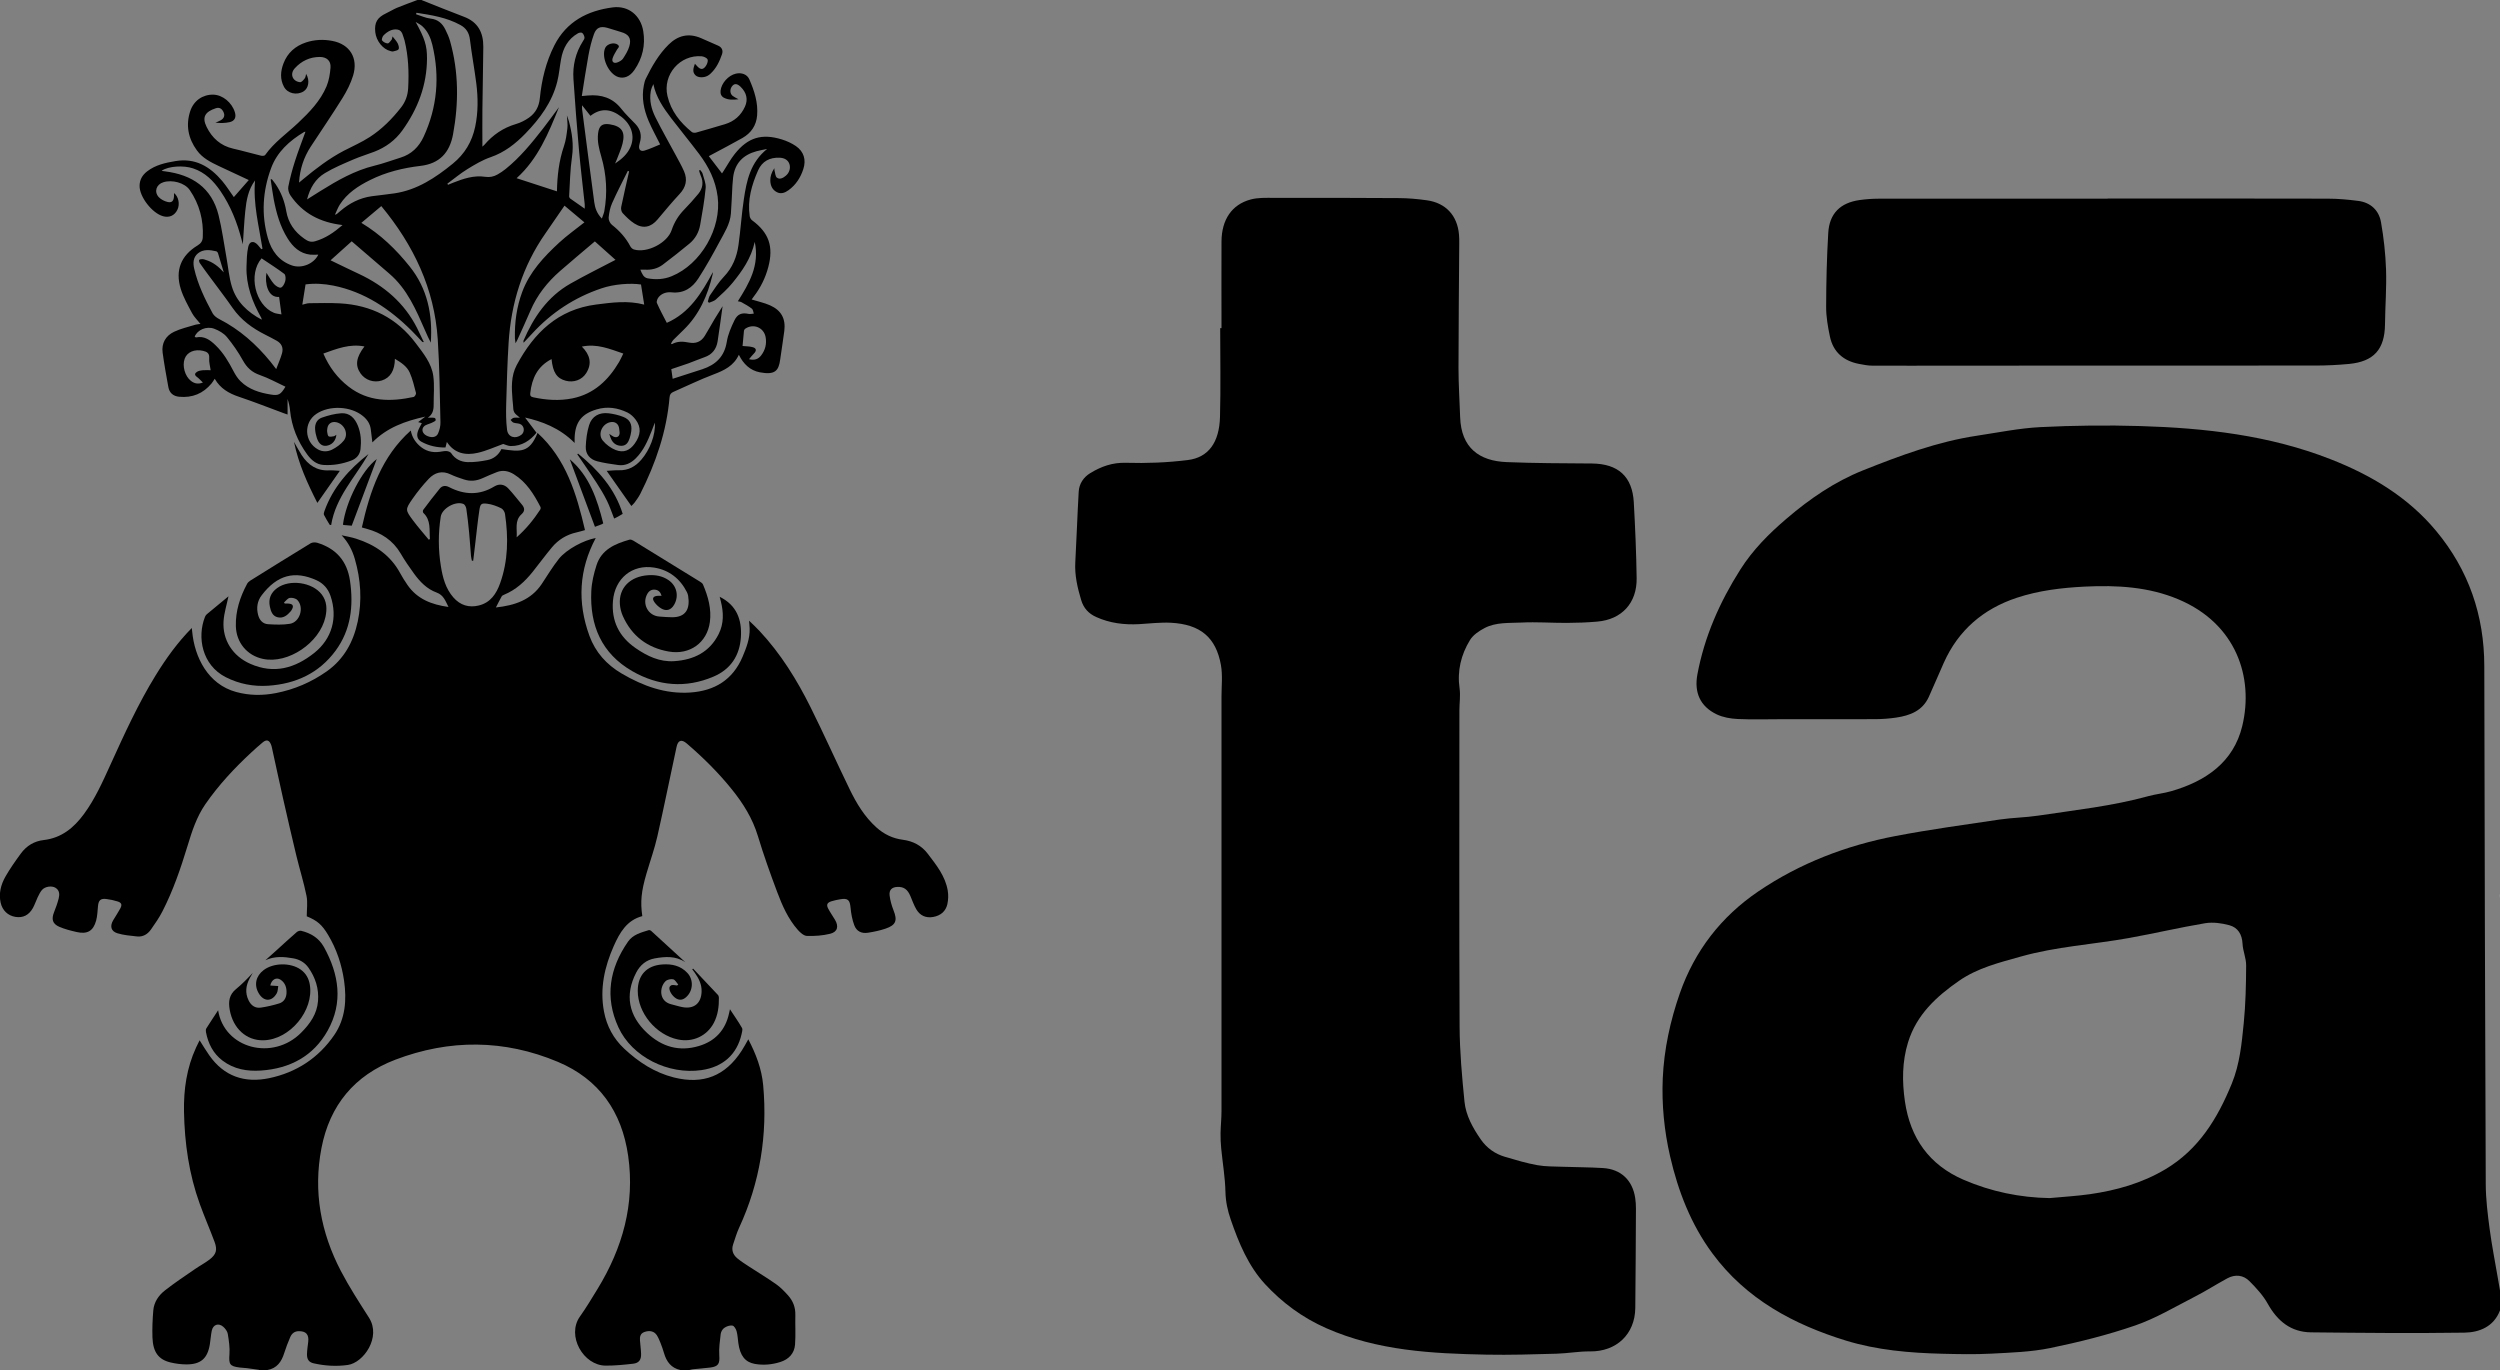 <svg viewBox="0 0 500 274" xmlns="http://www.w3.org/2000/svg" id="logo">
  <rect x="0" y="0" width="500" height="274" fill="#808080" stroke="none"/>
  <defs>
    <style>
      .cls-1 {
        fill: #000;
      }

      .cls-1, .cls-2 {
        stroke-width: 0px;
      }

      .cls-2 {
        fill: #fff;
      }
    </style>
  </defs>
  <g>
    <g>
      <path d="M63.47,100.58c-2.01-3.96-3.76-7.8-4.67-12.2.59,1.02,1.03,1.87,1.55,2.67,1.3,1.97,3.04,3.16,5.51,3.02.64-.03,1.3.05,2.11.09-1.53,2.19-2.97,4.24-4.5,6.42Z" class="cls-1"></path>
      <g>
        <path d="M51.81,273.97c-.81-.11-1.62-.24-2.44-.34-.48-.06-.97-.06-1.46-.13-1.97-.25-2.17-.66-2.02-2.63.1-1.35-.11-2.74-.33-4.08-.08-.51-.48-1.05-.89-1.42-.95-.85-2.06-.47-2.32.78-.18.87-.23,1.76-.37,2.64-.45,2.88-1.79,4.09-4.68,4.09-1.05,0-2.12-.14-3.15-.38-2.45-.57-3.55-2.06-3.66-5.02-.06-1.8.02-3.62.17-5.41.14-1.66,1.07-3,2.33-3.99,1.93-1.51,3.99-2.88,6.01-4.27.94-.65,1.97-1.19,2.88-1.88,1.37-1.05,1.63-1.93,1.04-3.54-.95-2.55-2.04-5.04-2.96-7.59-2.16-5.96-3.04-12.14-3.16-18.47-.08-4.46.54-8.74,2.41-12.81.22-.49.46-.97.71-1.46.67,1.05,1.27,2.06,1.94,3.01,2.96,4.22,7.09,5.59,11.99,4.56,5.44-1.14,9.86-4.04,13-8.62,2.23-3.25,2.51-7.02,1.97-10.84-.47-3.26-1.5-6.35-3.2-9.19-1.23-2.06-2.18-2.86-4.27-3.72,0-1.38.22-2.79-.05-4.1-.55-2.72-1.39-5.37-2.04-8.07-.92-3.81-1.79-7.63-2.66-11.46-.76-3.35-1.47-6.72-2.21-10.07-.05-.22-.1-.45-.19-.66-.37-.9-.9-1.05-1.66-.42-.8.66-1.56,1.35-2.32,2.05-3.37,3.13-6.49,6.48-9.12,10.27-1.78,2.57-2.71,5.47-3.6,8.41-1.36,4.47-2.87,8.89-5.01,13.06-.65,1.27-1.47,2.45-2.29,3.62-.66.94-1.59,1.53-2.79,1.4-1.33-.15-2.69-.25-3.94-.64-1.3-.41-1.52-1.44-.82-2.62.47-.79.99-1.55,1.42-2.36.39-.74.24-1.13-.55-1.38-.73-.23-1.5-.4-2.26-.49-1.15-.14-1.55.26-1.66,1.42-.09.97-.12,1.96-.37,2.89-.56,2.08-1.76,2.78-3.87,2.3-1.19-.27-2.4-.57-3.52-1.06-1.35-.59-1.58-1.52-1.03-2.9.36-.9.69-1.82.93-2.76.2-.8.19-1.63-.65-2.14-.75-.45-2.09-.26-2.7.45-.36.42-.61.96-.86,1.47-.33.7-.57,1.44-.94,2.12-.81,1.45-1.99,2.03-3.49,1.79-1.52-.24-2.63-1.3-2.97-2.85-.41-1.87.06-3.62.96-5.21.92-1.61,2-3.14,3.1-4.64,1.12-1.52,2.67-2.46,4.55-2.67,3.56-.41,6.03-2.45,8.05-5.2,2.26-3.07,3.78-6.54,5.35-9.98,2.75-6.05,5.51-12.1,9-17.77,2.06-3.35,4.35-6.54,7.22-9.46.04.32.06.52.08.72.48,5.13,3.15,10.53,8.77,12.07,2.66.73,5.33.75,8.01.22,3.68-.72,7.06-2.18,10.12-4.33,3.46-2.44,5.35-5.91,6.21-9.98.89-4.21.61-8.38-.58-12.5-.5-1.75-1.32-3.34-2.65-4.75.96.22,1.94.38,2.88.68,3.8,1.2,6.9,3.32,8.84,6.91.44.81.93,1.58,1.45,2.34,1.95,2.84,4.85,3.95,8.21,4.41-.62-1.2-.96-2.37-2.39-2.89-1.91-.69-3.31-2.14-4.49-3.76-.96-1.32-1.89-2.67-2.71-4.08-1.54-2.61-3.86-4.09-6.7-4.88-.3-.08-.6-.17-1.04-.29,1.63-7.28,3.95-14.17,9.79-19.39.22,1.23.83,2.23,1.74,3.05,1.16,1.05,2.52,1.43,4.06,1.21.45-.06.92-.18,1.36-.15.32.02.76.18.92.42.78,1.2,1.96,1.75,3.27,1.79,1.33.04,2.68-.15,3.99-.41,1.26-.25,2.22-1.04,2.79-2.2,3.76.55,5.58.85,7.22-3.23,5.72,5.22,7.79,12.17,9.49,19.44-.58.16-1.12.33-1.66.45-2.01.44-3.68,1.46-4.98,3.03-1.32,1.59-2.54,3.25-3.83,4.87-1.56,1.95-3.36,3.6-5.71,4.57-.18.07-.39.18-.48.33-.39.69-.74,1.4-1.16,2.22,3.75-.41,7.01-1.47,9.17-4.7,1.13-1.69,2.17-3.45,3.43-5.03,1.55-1.93,5.06-3.76,7.37-4.16-3.35,6.28-3.72,12.83-1.27,19.55,1.2,3.29,3.43,5.78,6.47,7.56,4.24,2.48,8.71,4.13,13.7,3.79,4.86-.33,8.5-2.52,10.46-7.14.76-1.8,1.47-3.62,1.42-5.62-.01-.48-.07-.97-.12-1.61.76.74,1.48,1.39,2.13,2.1,4.22,4.53,7.45,9.74,10.19,15.25,2.69,5.41,5.16,10.93,7.8,16.37,1.37,2.82,2.98,5.5,5.35,7.63,1.51,1.36,3.26,2.21,5.29,2.47,2.02.26,3.72,1.14,4.97,2.78,1.72,2.26,3.53,4.49,4.01,7.4.15.88.11,1.84-.08,2.71-.33,1.45-1.38,2.29-2.83,2.55-1.45.26-2.63-.26-3.37-1.52-.49-.83-.81-1.76-1.19-2.66-.57-1.34-1.32-1.88-2.6-1.83-1.08.04-1.69.59-1.56,1.7.12,1.01.41,2.02.78,2.97.82,2.04.5,2.96-1.58,3.67-1.13.39-2.32.63-3.5.82-1.31.21-2.31-.27-2.77-1.51-.41-1.11-.63-2.31-.74-3.5-.14-1.54-.52-1.94-2.06-1.68-.59.1-1.19.22-1.76.4-.87.27-1.06.7-.64,1.49.4.76.9,1.46,1.34,2.2.8,1.33.53,2.44-.96,2.81-1.5.37-3.1.48-4.65.43-.62-.02-1.33-.66-1.8-1.19-1.95-2.2-3.12-4.87-4.14-7.58-1.39-3.7-2.72-7.43-3.86-11.2-1.07-3.54-2.96-6.56-5.25-9.39-2.69-3.34-5.73-6.34-8.98-9.13-1.04-.89-1.75-.67-2.04.69-1.29,5.96-2.49,11.95-3.84,17.9-.57,2.51-1.45,4.94-2.17,7.41-1.06,3.62-1.25,5.65-.84,8.53-3.1.81-4.52,3.31-5.7,5.96-1.86,4.19-2.83,8.54-1.96,13.14.55,2.9,1.88,5.39,4.05,7.42,2.87,2.68,6.08,4.78,9.94,5.75,5.84,1.46,10.27-.29,13.54-5.34.47-.72.87-1.48,1.33-2.29,1.54,2.93,2.69,5.96,2.98,9.21.89,9.9-.63,19.42-4.82,28.48-.49,1.06-.81,2.2-1.19,3.31-.38,1.11-.05,2.06.81,2.78.74.62,1.57,1.14,2.39,1.68,1.8,1.18,3.64,2.28,5.4,3.52.88.62,1.65,1.42,2.38,2.23.99,1.1,1.5,2.4,1.46,3.93-.05,1.97.09,3.96-.06,5.92-.14,1.76-1.25,2.94-2.93,3.47-1.66.53-3.37.69-5.1.39-1.94-.34-2.97-1.65-3.31-4.16-.11-.79-.14-1.61-.35-2.38-.12-.44-.49-1.08-.84-1.13-.51-.09-1.17.15-1.62.46-.36.24-.66.78-.72,1.22-.17,1.44-.38,2.9-.28,4.33.11,1.58-.17,2.17-1.78,2.38-1.17.15-2.34.22-3.51.35-.25.03-.49.11-.73.16h-1.72c-1.88-.39-2.82-1.68-3.32-3.41-.19-.66-.42-1.31-.67-1.95-.22-.55-.45-1.12-.77-1.62-.52-.8-1.44-1-2.46-.64-.86.3-.96.98-.9,1.74.06.89.2,1.77.22,2.65.03,1.19-.43,1.83-1.6,1.96-1.82.21-3.65.39-5.47.38-4.47,0-7.89-5.98-5.16-9.82,1.26-1.77,2.38-3.65,3.52-5.51,5.01-8.2,7.51-16.99,6.12-26.66-1.27-8.8-5.8-15.29-14.05-18.76-10.73-4.51-21.67-4.56-32.52-.43-8.14,3.11-13.12,9.09-14.77,17.7-1.66,8.65-.14,16.84,3.89,24.56,1.68,3.22,3.67,6.28,5.63,9.35,2.48,3.89-1.1,9-4.25,9.44-2.31.32-4.57.18-6.83-.33-.95-.22-1.35-.78-1.33-1.84.02-.83.15-1.65.25-2.48.16-1.44-.44-2.12-1.87-2.11-.86,0-1.42.46-1.73,1.19-.45,1.05-.87,2.12-1.21,3.21-.54,1.72-1.45,3.04-3.37,3.37-.56,0-1.13,0-1.71,0ZM94.65,112.15h-.27c-.06-.32-.15-.63-.18-.96-.13-1.57-.23-3.14-.38-4.71-.15-1.57-.32-3.13-.55-4.69-.05-.35-.27-.85-.55-.98-1.56-.7-4.31.85-4.57,2.52-.52,3.31-.51,6.63.03,9.93.36,2.25.94,4.45,2.49,6.22,1.37,1.57,3.11,2.11,5.12,1.61,2.31-.57,3.48-2.34,4.22-4.4,1.63-4.53,1.68-9.21.99-13.91-.06-.42-.41-.97-.78-1.14-.86-.41-1.79-.77-2.73-.89-1.21-.16-1.42.01-1.61,1.23-.35,2.32-.58,4.66-.86,6.99-.13,1.06-.25,2.12-.38,3.18ZM85.77,107.95c.07-.05.14-.1.21-.15-.14-1.81.25-3.76-1.31-5.22-.11-.1-.13-.47-.03-.6,1.08-1.44,2.17-2.88,3.31-4.26.48-.59,1.15-.67,1.86-.3,3.05,1.57,6.07,1.69,9.07-.14.99-.6,1.99-.41,2.75.38.98,1.03,1.84,2.18,2.76,3.27.57.67.61,1.3-.08,1.91-1.45,1.3-.84,3.03-.98,4.62,1.86-1.64,3.39-3.51,4.72-5.55.09-.14.11-.41.03-.55-1.32-2.54-2.8-4.95-5.31-6.51-1.05-.65-2.19-.89-3.37-.44-.99.38-1.96.81-2.92,1.24-1.2.54-2.43.66-3.69.24-.9-.3-1.81-.59-2.65-1-1.7-.83-3.18-.4-4.38.86-1.18,1.24-2.26,2.59-3.24,3.99-1.51,2.18-1.48,2.24.11,4.38.99,1.32,2.08,2.56,3.13,3.83Z" class="cls-1"></path>
        <path d="M84.36.03c2.81,1.11,5.6,2.26,8.42,3.32,2.84,1.06,3.91,3.2,3.88,6.04-.04,4.16-.13,8.32-.18,12.47-.03,2.47,0,4.93,0,7.47.14-.13.28-.24.4-.37,1.7-1.99,3.76-3.4,6.3-4.15.92-.27,1.82-.72,2.6-1.27,1.32-.93,2.03-2.23,2.19-3.91.36-3.67,1.22-7.23,2.9-10.55,2.43-4.77,6.62-6.94,11.66-7.6,3.16-.41,5.6,1.6,6.12,4.75.46,2.8-.15,5.43-1.77,7.77-.91,1.32-2.07,1.77-3.22,1.41-1.95-.62-3.45-3.94-2.63-5.81.36-.83,1.8-1.22,2.52-.66.51.4.02.68-.16,1-.31.56-.68,1.11-.87,1.71-.22.73.25,1.11.97.83.41-.16.88-.41,1.11-.76.51-.78,1.02-1.61,1.27-2.48.46-1.58-.13-2.42-1.72-2.85-.91-.25-1.8-.59-2.71-.83-1.37-.37-2.18-.05-2.66,1.3-.48,1.34-.82,2.74-1.08,4.14-.49,2.67-.88,5.37-1.34,8.21.51-.05.86-.08,1.21-.11,2.68-.24,4.97.46,6.7,2.67.85,1.08,1.86,2.03,2.81,3.02,1.02,1.08,1.31,2.32.89,3.73-.05.16-.09.33-.12.5-.17.87.23,1.34,1.07,1.09,1.08-.33,2.11-.82,3.11-1.23-.82-1.66-1.65-3.14-2.31-4.69-.96-2.28-1.44-4.65-.95-7.14.09-.45.19-.91.39-1.31,1.22-2.48,2.58-4.87,4.57-6.83,1.87-1.84,4.01-2.34,6.46-1.29,1.16.5,2.31,1,3.46,1.52.75.34,1,.98.75,1.71-.5,1.44-1.15,2.82-2.3,3.88-.17.16-.35.3-.55.41-.77.44-1.92.42-2.44-.07-.71-.68-.43-1.46-.13-2.32.19.21.34.37.49.53.62.65,1.11.7,1.64,0,.28-.37.53-.97.41-1.36-.09-.31-.74-.62-1.16-.66-4.35-.39-7.87,3.68-6.87,7.94.71,3.01,2.52,5.29,4.87,7.2.19.16.59.19.85.12,1.93-.54,3.85-1.11,5.77-1.68,1.87-.56,3.21-1.75,4.01-3.51.66-1.45.32-2.82-.89-3.99-.65-.62-1.19-.68-1.63-.17-.54.62-.53,1.53.06,2.01.31.24.68.4,1.17.67-1.06.13-1.99.16-2.87-.28-.58-.28-.79-.8-.72-1.44.17-1.51,1.56-3.05,3.05-3.4,1.12-.26,2.26.11,2.71,1.15,1,2.29,1.77,4.67,1.55,7.23-.17,2-1.21,3.51-2.94,4.49-1.99,1.13-4.03,2.18-6.05,3.27-.2.11-.39.21-.67.36.89,1.15,1.73,2.26,2.64,3.45.15-.23.26-.41.38-.58.71-1.11,1.35-2.28,2.16-3.3,2.62-3.3,5.4-4.16,9.44-2.91.97.3,1.94.74,2.78,1.31,1.61,1.1,2.11,2.76,1.5,4.62-.55,1.7-1.49,3.16-2.96,4.22-.7.5-1.49.83-2.33.39-.9-.46-1.27-1.29-1.31-2.27-.03-.88.24-1.66.81-2.52.01.26,0,.34.02.41.15.51.16,1.24.5,1.49.58.42,1.26.04,1.79-.41.7-.59.97-1.54.7-2.33-.26-.77-.95-1.22-1.96-1.26-1.97-.07-3.48.69-4.3,2.53-1.29,2.92-2.16,5.93-1.68,9.17.05.3.24.65.49.83,3.35,2.47,4.31,5.22,3.23,9.33-.57,2.16-1.54,4.13-2.9,5.9-.16.2-.3.41-.45.62-.01.02,0,.05,0-.03,1.27.4,2.54.66,3.69,1.17,2.27,1.01,3.16,2.69,2.86,5.12-.24,1.9-.56,3.8-.82,5.7-.3,2.27-1.03,3.16-4.08,2.58-1.93-.37-3.28-1.65-4.19-3.51-1.03,2.23-2.94,3.13-5.05,3.93-2.73,1.03-5.36,2.32-8.03,3.49-.49.21-.73.5-.78,1.08-.58,6.84-2.77,13.2-5.84,19.29-.31.61-.72,1.17-1.12,1.73-.17.25-.42.45-.68.73-1.65-2.34-3.24-4.62-4.94-7.03.9-.05,1.68-.14,2.45-.12,1.87.06,3.3-.74,4.49-2.12,1.69-1.94,2.87-4.97,2.7-7.4-.27.7-.45,1.2-.65,1.68-.78,1.98-1.62,3.92-3.17,5.46-.97.96-2.1,1.52-3.48,1.34-1.42-.19-2.84-.4-4.22-.75-1.46-.37-2.36-1.42-2.3-2.94.06-1.44.24-2.92.67-4.29.56-1.79,2.03-2.6,3.91-2.37.98.12,1.98.35,2.9.71,1.33.52,1.8,1.46,1.62,2.88-.06.48-.18.96-.33,1.42-.25.77-.66,1.46-1.57,1.49-.89.03-1.61-.38-2.05-1.18-.18-.34-.28-.72-.46-1.21.38.25.6.43.85.55.71.34,1.29-.07,1.23-.84-.02-.23-.06-.45-.08-.68-.08-1.03-.84-1.59-1.85-1.35-1.61.38-2.48,2.4-1.44,3.66.66.8,1.61,1.51,2.57,1.89,1.61.63,2.84.09,3.82-1.28,1.22-1.71,1.33-3.24.21-4.76-.43-.58-1.01-1.14-1.65-1.45-1.96-.95-4.03-1.28-6.18-.63-3,.89-4.29,2.56-4.4,5.68,0,.25,0,.5,0,1.03-3.02-3.06-6.67-4.35-9.91-5.08.54.72,1.4,1.86,2.29,3.04-1.24,1.52-2.89,2.68-5.14,2.66-.53,0-1.06-.28-1.53-.42-1.66.6-3.34,1.38-5.1,1.78-2.39.54-4.63.16-6.16-2.18-.1.4-.18.73-.28,1.11-1.72.02-3.36-.34-4.86-1.18-.75-.42-.97-1.2-.64-2.11.19-.53.49-1.02.77-1.58-.22-.06-.42-.12-.74-.21.48-.36.9-.69,1.44-1.1-4.02.89-7.67,2.19-10.59,5.16-.11-.96-.21-1.8-.32-2.63-.14-1.12-.74-1.97-1.59-2.66-2.42-1.98-6.69-2.17-9.3-.41-2.58,1.74-2.42,5.58.32,7.1.93.52,1.95.48,2.82.05.87-.44,1.74-1.05,2.34-1.8,1.05-1.31.15-3.35-1.5-3.69-.97-.2-1.71.35-1.79,1.34-.02.2-.06.41-.02.6.06.32.1.77.3.89.26.14.69.04,1.03-.02.17-.03.32-.18.51-.3-.11,1.24-.92,2.09-2.05,2.21-.84.09-1.49-.43-1.86-1.58-.17-.54-.3-1.11-.34-1.68-.09-1.08.34-2.02,1.34-2.37,1.25-.44,2.57-.79,3.89-.88,1.71-.11,2.73,1.02,3.33,2.51.6,1.5.7,3.07.52,4.66-.13,1.12-.81,1.9-1.85,2.29-1.79.68-3.66,1-5.57.88-1.41-.09-2.43-.99-3.23-2.08-1.92-2.64-3.13-5.57-3.45-8.86-.07-.76-.24-1.51-.49-2.26v3.12c-.33-.11-.56-.19-.79-.28-2.98-1.1-5.94-2.27-8.95-3.28-2.01-.68-3.71-1.65-4.83-3.6-.23.35-.41.66-.63.93-1.68,2.03-3.85,2.92-6.47,2.67-1.2-.11-1.97-.77-2.18-1.96-.41-2.28-.83-4.57-1.14-6.87-.25-1.88.62-3.37,2.28-4.16,1.35-.65,2.85-.97,4.29-1.42.29-.09.61-.09,1-.15-.6-.76-1.27-1.39-1.68-2.16-.84-1.58-1.75-3.17-2.27-4.87-1.14-3.71.06-6.66,3.37-8.67.68-.41,1-.89,1.04-1.62.18-3.43-.66-6.61-2.59-9.44-1.02-1.49-3.54-2.14-5.3-1.58-1.41.44-1.9,1.9-.91,2.98.45.48,1.17.83,1.82.98.95.21,1.31-.4,1.22-1.8.91.68,1.23,2.24.68,3.35-.56,1.15-1.61,1.63-2.85,1.29-2.17-.59-4.73-3.85-4.71-6.08,0-1.19.55-2.15,1.49-2.88,1.67-1.3,3.65-1.73,5.67-2.07,4-.68,6.95,1.11,9.39,4.01.82.98,1.51,2.08,2.3,3.19.97-1.11,1.96-2.23,2.99-3.41-2.04-.95-4-1.86-5.95-2.78-1.67-.79-3.31-1.61-4.43-3.16-1.73-2.38-2.25-4.99-1.34-7.81.68-2.11,2.49-3.37,4.61-3.33,1.87.04,3.73,1.56,4.33,3.52.31,1.01-.02,1.75-1.05,1.98-.91.2-1.86.21-2.83.11.35-.16.71-.3,1.04-.48.63-.36.89-.89.59-1.59-.3-.69-.81-1.08-1.57-.82-2.16.71-2.79,1.79-1.84,3.72,1.1,2.24,2.81,3.79,5.33,4.36,1.87.42,3.72.96,5.58,1.41.25.06.69.03.8-.13,1.8-2.55,4.35-4.31,6.58-6.41,2.28-2.15,4.48-4.41,5.71-7.35.48-1.16.69-2.48.79-3.74.1-1.35-.77-2.12-2.14-2.12-2,0-3.69.81-5.02,2.28-1.02,1.13-.45,2.6,1.07,2.77.29.03.68-.44.93-.76.18-.23.19-.58.28-.9.77,1.27.51,2.88-.53,3.51-1.36.82-3.18.41-3.9-.93-.82-1.53-.69-3.12-.1-4.67.8-2.12,2.36-3.49,4.49-4.2,1.72-.57,3.5-.65,5.27-.31,3.51.66,5.23,3.43,4.17,6.92-.48,1.57-1.25,3.09-2.11,4.48-2.04,3.29-4.23,6.48-6.35,9.72-1.39,2.13-2.19,4.46-2.36,7.22.39-.32.66-.54.92-.76,2.52-2.1,5.12-4.07,8.03-5.6,1.75-.92,3.58-1.7,5.22-2.77,2.42-1.57,4.45-3.61,6.23-5.89.9-1.15,1.35-2.43,1.43-3.88.17-3.19.05-6.36-.71-9.48,0-.03,0-.06-.02-.08-.31-.81-.38-1.95-1.35-2.14-1.06-.21-2.07.37-2.84,1.15-.23.23-.43.84-.3,1.01.24.32.73.59,1.13.6.25,0,.55-.46.78-.74.09-.11.09-.31.18-.66.43.55.81.94,1.04,1.4.17.35.33.9.17,1.16-.17.28-.73.34-1.12.45-.15.04-.34-.04-.5-.08-1.5-.34-2.86-2.03-3.04-3.8-.2-1.9.39-2.91,2.17-3.75.73-.34,1.41-.78,2.14-1.09,1.36-.56,2.75-1.06,4.13-1.58.29-.01.58-.01.87-.01ZM142.58,54.41c-.02.17-.02.34-.06.5-.99,4.17-2.65,7.99-5.78,11.04-.68.66-1.36,1.31-2.03,1.99-.21.21-.34.5-.51.75.05.05.1.1.16.15,1.1-.62,2.25-.57,3.41-.33,1.37.27,2.45-.15,3.18-1.33.68-1.09,1.29-2.23,1.95-3.34.51-.85,1.05-1.68,1.62-2.6-.34,2.42-.64,4.71-.99,6.99-.24,1.56-1.07,2.68-2.63,3.21-1.08.37-2.13.84-3.21,1.23-1.12.4-2.26.76-3.43,1.16.09.62.17,1.17.27,1.93,2.05-.66,4-1.28,5.95-1.92,2.69-.89,4.41-2.54,4.88-5.49.23-1.47.87-2.91,1.52-4.27.62-1.3,1.52-1.59,2.84-1.3.33.07.69-.04,1.04-.06-.12-.33-.14-.79-.38-.98-.64-.5-1.36-.89-2.07-1.29-.21-.12-.47-.13-.74-.2,2.27-3.59,4.37-7.17,3.38-11.87-.74,3.33-2.52,5.83-4.46,8.21-.99,1.21-2.18,2.27-3.34,3.33-.35.32-.9.43-1.36.64-.08-.09-.15-.17-.22-.26.14-.42.19-.89.43-1.24.88-1.27,1.71-2.6,2.77-3.71,1.74-1.81,2.6-3.98,2.93-6.37.43-3.04.61-6.11,1.07-9.14.55-3.71,1.31-7.37,4.66-10.05-.84.18-1.48.28-2.1.45-2.71.73-4.37,2.41-4.71,5.26-.06.54-.11,1.08-.14,1.63-.1,1.86-.16,3.72-.3,5.58-.16,2.1-1.31,3.84-2.26,5.62-1.33,2.5-2.72,4.98-4.25,7.36-1.21,1.87-2.91,3.04-5.35,2.78-.94-.1-1.92.16-2.58.94-.25.3-.49.89-.36,1.19.59,1.36,1.31,2.66,1.98,3.97,4.56-1.99,6.96-5.97,9.21-10.13ZM128.07,53.94c.33.79.63,1.58,1.47,1.73,1.62.29,3.23.22,4.8-.43,5.87-2.4,10-9.6,9.19-15.91-.41-3.21-1.78-5.97-3.68-8.5-1.83-2.43-3.76-4.78-5.61-7.19-1.56-2.05-3.03-4.17-3.57-6.82-.24.48-.43.97-.52,1.48-.31,1.83.14,3.56.94,5.16,1.29,2.59,2.73,5.1,4.1,7.65.55,1.03,1.14,2.06,1.61,3.13.74,1.7.4,3.2-.89,4.57-1.52,1.63-2.94,3.35-4.38,5.06-1.32,1.58-2.89,1.95-4.64.84-.88-.56-1.65-1.33-2.37-2.1-.25-.27-.36-.84-.28-1.22.49-2.38,1.05-4.74,1.58-7.11-.08-.04-.17-.08-.25-.11-1.06,2.15-2.18,4.27-3.15,6.46-.4.9-.6,1.92-.69,2.9-.04.47.28,1.15.67,1.45,1.51,1.19,2.76,2.57,3.66,4.28.14.27.44.56.73.64,2.63.77,6.68-1.3,7.54-3.88.52-1.56,1.34-2.89,2.48-4.07,1-1.03,1.96-2.09,2.87-3.2.88-1.09,1.06-2.32.46-3.63-.15-.32-.22-.67-.33-1.01.07-.04.14-.08.22-.12.16.24.41.45.48.72.25.96.71,1.96.62,2.91-.23,2.47-.67,4.93-1.1,7.38-.26,1.48-.99,2.77-2.15,3.73-1.75,1.44-3.52,2.85-5.33,4.21-1.06.8-2.32,1.09-3.66.99-.25-.01-.49,0-.82,0ZM85.49,83.54c.25,0,.51,0,.77,0,.39.01.92-.1.87.5-.02.19-.49.37-.78.52-.54.26-1.25.36-1.6.77-.51.59-.22,1.35.45,1.74.98.56,2.06.46,2.41-.37.3-.69.5-1.49.48-2.24-.13-5.53-.18-11.06-.54-16.58-.66-10.15-4.84-18.87-11.29-26.66-1.28,1.07-2.61,2.18-3.99,3.35,3.85,2.31,6.94,5.32,9.66,8.72,3.58,4.46,4.61,9.65,4.23,15.24-.42-.77-.76-1.57-1.11-2.36-1.83-4.18-3.61-8.39-7.21-11.46-2.5-2.13-4.99-4.28-7.5-6.45-1.52,1.36-2.88,2.58-4.23,3.8,1.93.93,3.8,1.85,5.69,2.73,5.03,2.36,9.06,5.79,11.61,10.81.47.93.91,1.88,1.36,2.82-.2.02-.28-.02-.34-.07-.69-.73-1.36-1.47-2.07-2.18-4.43-4.41-9.45-7.79-15.69-9.05-1.82-.36-3.67-.49-5.56-.24-.22,1.38-.43,2.7-.65,4.06.52-.12.97-.3,1.41-.3,2.03-.02,4.06-.08,6.09.03,6.28.34,11.42,2.94,15.22,8.01,1.49,1.99,3.14,3.98,3.48,6.53.25,1.88.06,3.82.07,5.73.01,1.06-.2,1.99-1.21,2.62ZM128.21,56.9c-2.13-.32-5.39-.09-7.92.77-5.4,1.82-10.03,4.87-13.88,9.07-.52.57-1.06,1.13-1.69,1.81-.03-.29-.05-.35-.03-.4,2.03-4.71,4.82-8.82,9.39-11.42,2.95-1.68,6.01-3.18,9.02-4.76-1.26-1.13-2.64-2.36-4.13-3.69-2.35,1.99-4.66,3.92-6.93,5.9-2.56,2.23-4.63,4.84-5.97,7.99-.83,1.95-1.73,3.87-2.6,5.81-.08.18-.19.35-.36.67-.06-.47-.12-.75-.13-1.03-.07-3.15.35-6.22,1.45-9.2,1.49-4.03,4.34-7.06,7.4-9.89,1.57-1.45,3.33-2.69,5.05-4.06-1.26-1.05-2.58-2.16-3.98-3.34-1.31,1.91-2.55,3.73-3.81,5.54-4.59,6.57-6.87,13.93-7.37,21.87-.25,4.06-.37,8.13-.48,12.2-.05,1.74-.05,3.5.17,5.22.18,1.48,1.68,1.92,2.87.99.75-.59.59-1.84-.31-2.17-.4-.14-.86-.11-1.26-.25-.24-.08-.4-.35-.6-.54.21-.15.4-.38.63-.43.35-.07.73-.02,1.24-.02-1.27-1.01-1.31-1.09-1.38-2.56-.02-.34-.07-.68-.1-1.03-.19-2.36-.32-4.74.83-6.91,3.45-6.47,8.28-11.17,15.93-12.14,3.15-.4,6.31-.84,9.58.02-.22-1.36-.42-2.68-.64-4.03ZM116.94,41.76c0-.34.03-.64,0-.94-.38-3.59-.82-7.18-1.14-10.77-.42-4.74-.8-9.48-1.11-14.23-.18-2.69.41-5.24,1.88-7.55.15-.24.36-.53.33-.77-.04-.33-.21-.71-.45-.91-.16-.13-.61-.07-.84.06-2.02,1.14-3.01,3-3.4,5.2-.27,1.49-.39,3.02-.76,4.49-1.03,4.1-3.47,7.38-6.36,10.36-1.99,2.05-4.18,3.78-6.97,4.74-1.63.56-3.17,1.48-4.65,2.39-1.4.86-2.67,1.93-4,2.91.05.08.09.15.14.22.33-.14.66-.28.99-.41,2.07-.81,4.17-1.53,6.43-1.19.92.14,1.71-.03,2.47-.46.57-.32,1.12-.69,1.64-1.11,2.88-2.32,5.2-5.17,7.46-8.07,1.1-1.41,2.14-2.86,3.2-4.29-2.09,5.19-4.2,10.36-8.48,14.21,2.72.89,5.39,1.75,8.07,2.63.06-3.1.4-6.12,1.41-9.07.39-1.14.54-2.38.68-3.59.09-.76-.05-1.55-.1-2.52.18.51.31.82.4,1.15.63,2.34.98,4.66.62,7.13-.38,2.6-.41,5.25-.57,7.87-.01.16.1.39.23.48.92.66,1.86,1.3,2.9,2.03ZM83.29,2.55c-.03.1-.05.2-.08.3.97.3,1.92.76,2.91.87,1.47.16,2.35.97,2.95,2.19.37.74.72,1.51.94,2.3,1.74,6.16,1.75,12.39.6,18.65-.68,3.67-2.69,5.87-6.53,6.32-3.48.41-6.88,1.24-10.05,2.82-2.39,1.19-4.59,2.62-6.07,4.92-.37.58-.61,1.25-.98,2.03.28-.11.34-.11.38-.15.24-.2.48-.41.72-.61,1.83-1.56,3.89-2.62,6.3-2.95,1.5-.2,3.02-.35,4.52-.57,4.54-.68,8.18-3.11,11.65-5.93,2.4-1.95,3.86-4.41,4.49-7.41.6-2.87.58-5.76.22-8.64-.37-2.93-.92-5.83-1.27-8.76-.16-1.37-.76-2.31-1.93-2.94-2.74-1.5-5.76-1.98-8.79-2.44ZM61.1,26.35c-.13.02-.22.01-.28.05-2.92,1.75-5.4,3.98-6.6,7.23-1.69,4.57-1.99,9.29-.64,14.01.72,2.53,2.19,4.54,4.81,5.45,1.98.68,4.41-.35,5.27-2.16-.53,0-1.07.05-1.61,0-2.09-.24-3.46-1.54-4.52-3.23-1.5-2.39-2.25-5.06-2.78-7.81-.25-1.32-.41-2.66-.62-4,.08-.02.16-.04.23-.06.25.33.53.66.76,1,1.11,1.64,1.8,3.45,2.13,5.39.4,2.38,1.67,4.16,3.61,5.52.65.45,1.22.78,2.17.51,2.09-.6,3.76-1.76,5.48-3.24-4.48-.52-7.98-2.35-10.43-5.94-.32-.47-.53-1.2-.42-1.74.34-1.71.79-3.4,1.32-5.06.63-1.98,1.39-3.92,2.11-5.92ZM52.25,49.84c.08-.03.17-.06.25-.1-.71-4.52-1.91-9-1.49-13.65-1.37,1.83-1.74,3.99-1.96,6.17-.23,2.21-.32,4.42-.48,6.6-.07-.25-.16-.54-.23-.84-.9-3.49-2.2-6.81-4.25-9.81-1.39-2.03-3.06-3.72-5.46-4.53-1.97-.66-4.93-.45-6.27.45.02.02.03.06.05.06.2.03.39.06.59.08,5.42.68,9.35,3.26,10.72,8.79.69,2.77,1.06,5.62,1.57,8.44.35,1.94.51,3.94,1.08,5.81.93,3.04,3.1,5.1,5.98,6.63-.05-.21-.05-.3-.09-.36-1.79-3.19-3.07-6.54-2.96-10.27.04-1.31.06-2.64.34-3.91.26-1.2,1.11-1.31,1.93-.4.24.26.45.54.68.82ZM61.4,39.89c.99-.62,1.83-1.15,2.67-1.68,3.41-2.12,6.88-4.12,10.85-5.08,1.75-.42,3.44-1.07,5.17-1.6,2.21-.67,3.7-2.16,4.64-4.19,2.73-5.91,3.25-12.05,1.74-18.37-.34-1.41-.92-2.73-2.01-3.73-.38-.35-.89-.57-1.33-.85,1.79,3.25,2.28,4.68,2.27,7.3-.02,5.35-1.84,10.09-4.93,14.39-1.43,1.99-3.33,3.38-5.6,4.26-1.39.54-2.82.96-4.19,1.55-1.94.84-3.91,1.65-5.71,2.74-1.87,1.12-2.97,2.94-3.56,5.25ZM110.29,71.83c-2.77,1.43-3.91,3.8-4.24,6.81-.05.47.07.71.6.82,2.61.56,5.23.74,7.85.21,4.29-.88,7.17-3.63,9.32-7.28.31-.53.55-1.1.84-1.68-2.72-.93-5.29-2.03-8.29-1.39,1.64,1.63,2.09,3.39.86,5.32-.86,1.36-2.51,1.92-4.07,1.51-1.79-.47-2.58-1.65-2.85-4.32ZM72.89,69.29c-2.97-.58-5.55.47-8.22,1.42,1.15,2.68,2.8,4.88,5.04,6.61,3.96,3.07,8.43,3.05,13.03,2.07.21-.05.52-.57.46-.79-.36-1.38-.68-2.78-1.25-4.07-.56-1.27-1.73-2.03-2.97-2.77-.02,2.36-.93,3.8-2.62,4.34-1.6.51-3.31-.07-4.26-1.43-1.1-1.59-.89-3.18.79-5.38ZM44.76,54.49c-.38-1.28-.76-2.57-1.16-3.85-.05-.16-.23-.36-.38-.39-1.25-.27-2.54-.46-3.62.41-.99.8-1.02,1.95-.76,3.08.73,3.18,2.15,6.09,3.69,8.93.27.49.82.89,1.34,1.16,4.05,2.07,7.37,5.02,10.23,8.52.34.41.66.84,1.14,1.47.45-1.2.9-2.18,1.18-3.21.28-1.05-.1-1.93-1.09-2.47-.75-.41-1.51-.82-2.28-1.2-2.57-1.29-4.83-2.93-6.51-5.33-1.52-2.19-3.15-4.29-4.73-6.44-.63-.85-1.26-1.7-1.86-2.58-.11-.17-.19-.55-.11-.62.17-.13.45-.15.69-.15.19,0,.39.09.58.15,1.47.44,2.62,1.35,3.65,2.51ZM120.37,43.72c.22-.64.41-1.05.49-1.47.65-3.67.45-7.3-.59-10.88-.44-1.54-.86-3.09-.65-4.73.18-1.49.84-2.01,2.32-1.78,2.38.38,3.16,1.48,2.57,3.85-.27,1.08-.74,2.1-1.13,3.14-.08.23-.19.45-.36.86,1.41-.95,2.47-1.92,3.07-3.3.94-2.16.24-4.46-1.84-6.07-2.14-1.66-4.18-1.72-6.16-.17-.52-.66-1.05-1.33-1.68-2.12,0,.37-.02.55,0,.74.81,6.22,1.6,12.44,2.44,18.65.15,1.12.49,2.21,1.53,3.29ZM38.94,67.34c.09.05.2.16.29.14,1.64-.34,2.8.53,3.88,1.57,1.55,1.49,2.62,3.31,3.6,5.2.38.73.84,1.46,1.42,2.02,1.66,1.63,3.8,2.28,6.04,2.64,1.55.25,1.96.03,2.92-1.57-1.72-.8-3.38-1.73-5.14-2.34-1.59-.55-2.58-1.49-3.38-2.93-.91-1.64-1.99-3.21-3.19-4.66-.62-.75-1.6-1.31-2.53-1.66-1.57-.59-3.4.24-3.91,1.58ZM52.31,51.67c-2.72,3.17-1.28,9.34,2.47,10.89.44.18.94.21,1.51.32-.17-1.3-.32-2.4-.47-3.5-2.24.21-2.9-2.73-2.53-4.82.51.78.92,1.57,1.5,2.23.34.38,1,.83,1.38.73.39-.1.75-.8.88-1.3.12-.45.09-1.23-.19-1.44-1.45-1.1-3.01-2.07-4.56-3.12ZM42.13,74.04c-.11-.82-.35-1.62-.29-2.39.08-.99-.41-1.29-1.22-1.48-1.68-.4-3.19.23-3.68,1.56-.53,1.45.04,3.51,1.25,4.45.66.51,1.39.71,2.39.33-.46-.44-.79-.83-1.19-1.12-.58-.41-.42-.77.05-1.05.31-.18.7-.25,1.06-.29.54-.05,1.08-.01,1.63-.01ZM148.51,69.2c.66.07,1.39.05,2.05.24.74.21.78.7.24,1.25-.32.32-.6.68-1,1.15,1.14.28,1.86-.03,2.41-.73.85-1.09,1.16-2.35.91-3.71-.36-1.9-2.43-2.75-4.05-1.67-.14.09-.26.29-.28.46-.11,1.02-.19,2.04-.28,3.02Z" class="cls-1"></path>
        <path d="M143.92,119.35c3.44,1.69,4.48,4.62,4.26,8.08-.24,3.68-2.04,6.43-5.47,7.89-5.58,2.38-11.07,1.89-16.26-1.09-6.13-3.53-8.51-9.13-8.19-15.99.08-1.75.5-3.52,1.04-5.19,1.01-3.16,3.73-4.3,6.61-5.12.22-.06.56.07.78.21,4.45,2.72,8.88,5.46,13.32,8.2.24.14.5.34.6.58,1.02,2.4,1.72,4.9,1.36,7.52-.56,4.1-4.01,6.6-8.21,5.87-4.27-.74-7.4-3.1-9.19-7.1-.32-.72-.53-1.53-.59-2.32-.26-3.29,2.03-5.62,5.68-5.85,1.44-.09,2.8.14,4.02.97,1.67,1.12,2.15,3.19,1.15,4.93-.61,1.07-1.56,1.38-2.61.74-.5-.3-.97-.74-1.31-1.21-.58-.79-.3-1.26.69-1.31.22,0,.44,0,.72,0-.22-.72-.6-1.13-1.27-1.22-.7-.09-1.22.21-1.57.81-1.15,1.98.12,4.41,2.39,4.56.86.06,1.72.14,2.57.14,2.72,0,3.61-1.66,3.19-4.28-.04-.25-.13-.5-.24-.73-1.37-2.72-3.6-4.45-6.55-4.92-4.45-.71-7.89,2.21-8.25,6.68-.33,4.04,1.25,7.15,4.53,9.42,2.33,1.61,4.83,2.81,7.75,2.61,3.88-.26,7.04-1.79,8.86-5.41,1.06-2.1,1-4.32.44-6.55-.07-.3-.15-.59-.24-.94Z" class="cls-1"></path>
        <path d="M45.7,119.25c-.35,1.68-.88,3.31-.99,4.97-.25,3.78,1.83,6.99,5.34,8.54,4.75,2.11,8.97.88,12.82-2.19,3.54-2.83,4.7-7.06,3.24-11.37-.49-1.46-1.44-2.54-2.85-3.17-4.3-1.93-7.8-1.09-10.92,3.02-.88,1.15-1.09,2.5-.72,3.92.27,1.05.92,1.8,1.99,1.87,1.45.09,2.94.15,4.36-.08,2.01-.32,2.91-3.26,1.51-4.75-.32-.34-1.04-.51-1.53-.43-.42.07-.77.6-1.15.92.05.07.1.14.15.21.22,0,.45,0,.68,0,.98.05,1.2.48.67,1.33-.05.07-.09.15-.15.21-.68.79-1.47,1.46-2.59,1.21-1.08-.24-1.39-1.2-1.59-2.15-.32-1.53.19-2.77,1.45-3.69,2.49-1.83,7.04-1.19,8.92,1.26,1.04,1.36,1.1,2.91.75,4.51-1.14,5.18-7.48,9.45-12.49,8.39-3.19-.67-5.34-3.27-5.43-6.54-.08-3.04.83-5.82,2.24-8.46.14-.26.39-.5.65-.66,4.01-2.5,8.02-5,12.06-7.46.35-.21.94-.23,1.35-.1,3.75,1.15,5.95,3.64,6.53,7.59.73,5.04.19,9.82-2.9,14.01-3.31,4.48-7.95,6.61-13.43,6.98-2.97.2-5.81-.34-8.49-1.69-4.81-2.43-5.78-8.04-4.19-12.06.08-.21.21-.42.38-.55,1.47-1.23,2.95-2.45,4.35-3.6Z" class="cls-1"></path>
        <path d="M137.04,192.43c-1.94-1.29-4.02-1.12-6.1-.75-1.68.3-2.9,1.31-3.69,2.82-2.33,4.48-1.54,8.65,2.2,12.12,2.98,2.77,6.4,3.74,10.3,2.59,3.29-.97,5.35-3.2,6.07-6.59.03-.16.07-.32.17-.77.9,1.37,1.71,2.52,2.41,3.74.17.3,0,.84-.09,1.25-.92,4.05-3.72,6.56-8,7.18-6.64.97-13.91-2.63-16.63-8.56-2.76-6.01-1.8-11.78,1.93-17.14.98-1.41,2.59-1.81,4.13-2.29.13-.04.35.03.46.12,2.29,2.08,4.56,4.18,6.84,6.27Z" class="cls-1"></path>
        <path d="M43.62,202.04c1.22,7.73,10.96,10.19,16.61,4.5,1.77-1.78,3.16-3.72,3.37-6.3.21-2.47-.5-4.71-1.92-6.72-.72-1.02-1.78-1.63-3.01-1.85-1.87-.33-3.75-.48-5.59.38.71-.63,1.41-1.27,2.12-1.9,1.38-1.25,2.75-2.52,4.16-3.74.21-.18.61-.31.87-.25,1.94.47,3.54,1.44,4.55,3.24,3.02,5.45,3.89,11.1.76,16.71-2.85,5.11-7.55,7.61-13.35,8-2.75.19-5.4-.26-7.66-1.97-1.89-1.43-2.91-3.43-3.34-5.73-.05-.24-.04-.55.08-.74.73-1.16,1.49-2.29,2.37-3.64Z" class="cls-1"></path>
        <path d="M135.65,196.9c-.34-.36-.62-.95-1.02-1.04-.47-.11-1.19.06-1.52.38-1.26,1.23-1.35,4.03,1.16,4.62.75.18,1.49.43,2.25.57,2.28.42,3.73-.77,3.8-3.1.05-1.46-.57-2.66-1.38-3.81-.16-.22-.33-.44-.49-.65.06-.05.11-.1.17-.15,1.66,1.75,3.32,3.5,4.97,5.27.12.13.19.36.19.55.02,1.74-.19,3.44-1,5.01-1.38,2.65-4.22,3.96-7.17,3.35-4.42-.92-8.06-5.31-8.06-9.73,0-3.13,1.77-5.06,4.9-5.28,1.91-.14,3.67.24,5.03,1.7,1.29,1.38,1.15,3.62-.28,4.86-.6.52-1.25.67-1.97.24-.8-.48-1.5-1.61-1.33-2.25.05-.18.31-.4.5-.43.33-.04.67.05,1.01.09.08-.06.16-.13.25-.2Z" class="cls-1"></path>
        <path d="M54.06,197.09c.12.01.17.02.22.03.46.03.91.06,1.37.09-.09.49-.07,1.04-.3,1.45-.99,1.73-2.6,1.71-3.61-.01-.97-1.65-.58-3.45,1-4.64,1.96-1.47,5.38-1.52,7.39-.1,1.04.74,1.62,1.77,1.83,3,.87,5.19-4,11.04-9.27,11.15-3.45.07-6.1-2.4-6.75-6.11-.29-1.65-.11-3,1.26-4.13,1.2-.98,2.28-2.09,3.35-3.25-.21.37-.43.74-.63,1.12-.74,1.42-.94,2.86-.21,4.37.51,1.05,1.33,1.63,2.47,1.46,1.24-.18,2.47-.47,3.67-.84.93-.29,1.4-1.08,1.45-2.04.06-1.08-.24-2.07-1.19-2.7-.86-.57-1.8-.03-2.06,1.17Z" class="cls-1"></path>
        <path d="M113.96,91.86c3.99,3.39,5.47,8.01,6.69,12.81-.08.05-.17.13-.27.17-.48.19-.96.36-1.39.52-1.67-4.49-3.34-8.97-5.03-13.5Z" class="cls-1"></path>
        <path d="M70.36,105.14c-.49-.04-1.06-.09-1.63-.14-.05,0-.09-.06-.14-.09.59-4.62,3.79-10.84,6.76-13.1-1.66,4.43-3.31,8.83-5,13.32Z" class="cls-1"></path>
        <path d="M65.94,104.96c-.39-.66-.81-1.3-1.14-1.98-.1-.21.01-.55.1-.8,1.7-4.74,4.91-8.32,8.81-11.39-2.66,4.65-6.58,8.63-7.48,14.22-.1-.02-.2-.03-.3-.05Z" class="cls-1"></path>
        <path d="M115.61,90.72c3.98,3.25,7.35,6.95,8.93,12.05-.3.18-.61.38-.93.55-.25.14-.51.25-.78.39-.49-1.23-.89-2.47-1.46-3.61-.62-1.25-1.35-2.45-2.11-3.62-1.23-1.89-2.53-3.74-3.8-5.61.05-.05.1-.1.16-.15Z" class="cls-1"></path>
      </g>
    </g>
    <path d="M244.3,65.64c0-5.78-.03-11.56,0-17.35.03-4.35,2.05-7.37,5.82-8.39,1.46-.4,3.07-.33,4.61-.33,8.36-.02,16.72,0,25.08.05,1.86.01,3.73.18,5.58.44,3.78.53,6.09,3.06,6.41,6.87.05.57.06,1.15.05,1.73-.05,8.31-.15,16.63-.15,24.94,0,3.28.22,6.57.33,9.85.21,6.11,3.81,8.75,9.29,8.97,5.68.23,11.37.24,17.06.28,5.24.05,8.09,2.58,8.38,7.77.28,5.06.5,10.12.57,15.18.07,4.96-2.98,8.25-7.87,8.67-2.03.18-4.08.25-6.12.26-3.02.01-6.04-.22-9.05-.07-2.48.12-5.1-.1-7.39,1.11-1.1.58-2.28,1.37-2.9,2.39-1.8,2.94-2.59,6.18-2.08,9.7.2,1.43-.04,2.91-.04,4.37,0,21.08-.06,42.16.04,63.25.03,5.01.48,10.02.98,15.01.28,2.77,1.66,5.23,3.24,7.52,1.21,1.75,2.86,2.92,4.88,3.51,2.13.63,4.27,1.27,6.44,1.66,1.64.3,3.34.25,5.02.32,2.71.1,5.42.09,8.13.26,3.58.22,5.89,2.42,6.43,5.97.11.7.15,1.42.15,2.13-.03,6.63-.06,13.25-.13,19.88-.06,5.27-3.79,8.75-9.04,8.69-2.24-.03-4.49.4-6.74.46-4.65.13-9.3.28-13.95.19-10.94-.22-21.82-.77-32.09-5.3-4.75-2.09-8.81-5.11-12.24-8.82-3.33-3.62-5.24-8.21-6.84-12.86-.63-1.81-1.02-3.6-1.07-5.56-.06-2.91-.57-5.8-.85-8.71-.1-1.01-.14-2.03-.13-3.05.03-1.46.19-2.93.19-4.39.01-27.62.01-55.24,0-82.86,0-2.12.25-4.3-.11-6.36-.99-5.55-4.12-8.15-9.99-8.47-2.12-.11-4.26.16-6.38.28-2.97.16-5.85-.19-8.59-1.43-1.5-.68-2.5-1.75-2.99-3.37-.74-2.48-1.33-4.96-1.18-7.59.26-4.7.41-9.4.68-14.1.09-1.6.98-2.91,2.32-3.72,2.17-1.32,4.42-2.14,7.14-2.06,4.11.12,8.28-.04,12.36-.55,4.14-.51,6.31-3.53,6.44-8.65.16-5.91.04-11.82.04-17.73.09,0,.17,0,.26,0Z" class="cls-1"></path>
    <g>
      <path d="M500,262.08c-1.25,3.26-4.1,4.4-7.12,4.45-10.23.15-20.46.05-30.68-.06-4.02-.05-6.71-2.25-8.65-5.72-.93-1.67-2.29-3.14-3.65-4.51-1.23-1.25-2.86-1.42-4.44-.57-2.22,1.2-4.35,2.58-6.6,3.72-3.9,2-7.72,4.29-11.84,5.71-5.52,1.9-11.24,3.33-16.97,4.51-3.85.79-7.85.91-11.79,1.12-3.27.17-6.55.1-9.83.02-6.49-.16-13-.72-19.18-2.61-10.52-3.23-20.03-8.32-26.77-17.46-4.29-5.81-6.85-12.43-8.46-19.41-1.18-5.11-1.69-10.37-1.47-15.57.25-5.8,1.5-11.54,3.42-17.05,2.97-8.49,8.28-15.34,15.68-20.36,8.32-5.65,17.62-9.21,27.48-11.09,6.88-1.31,13.84-2.26,20.77-3.29,2.58-.38,5.2-.4,7.78-.79,7.36-1.11,14.78-1.9,21.99-3.89,1.5-.41,3.07-.56,4.56-.99,6.89-1.98,12.47-5.78,14.22-13.03,2.34-9.71-1.18-20.45-12.74-25.33-5.98-2.53-12.33-2.87-18.73-2.56-4.63.23-9.23.78-13.64,2.24-6.68,2.22-11.66,6.47-14.57,12.97-1.01,2.27-1.98,4.56-3,6.83-1.27,2.81-3.77,3.75-6.55,4.16-1.36.2-2.74.3-4.11.31-6.27.03-12.54.01-18.82.01-2.93,0-5.85.1-8.77-.04-1.42-.07-2.94-.33-4.2-.94-3.31-1.6-4.51-4.39-3.84-7.99,1.42-7.58,4.46-14.45,8.58-20.95,2.52-3.97,5.72-7.18,9.26-10.2,4.64-3.97,9.61-7.38,15.26-9.64,7.42-2.96,14.92-5.76,22.88-6.95,4.21-.63,8.42-1.5,12.66-1.71,6.63-.33,13.29-.41,19.92-.21,12.97.39,25.8,1.83,38.02,6.61,8.14,3.18,15.51,7.56,21.17,14.37,6.5,7.82,9.62,16.88,9.63,27.05.06,34.51.15,69.03.29,103.54.01,3.01.38,6.03.78,9.02.45,3.38,1.12,6.73,1.69,10.1.13.73.25,1.46.38,2.18,0,1.34,0,2.67,0,4ZM410.01,239.61c2.65-.25,5.32-.4,7.95-.77,5.31-.76,10.43-2.2,15.09-4.97,6.68-3.97,10.46-10.17,13.31-17.15,1.6-3.91,1.98-8.02,2.39-12.11.38-3.82.46-7.69.48-11.53.01-1.44-.65-2.87-.72-4.31-.09-1.9-.93-3.26-2.65-3.73-1.53-.41-3.26-.65-4.81-.4-5.12.86-10.18,2.05-15.29,2.97-7.2,1.29-14.53,1.7-21.63,3.71-4.3,1.21-8.6,2.26-12.32,4.84-4.53,3.14-8.49,6.78-10.19,12.27-1.21,3.91-1.21,7.9-.63,11.89,1.08,7.31,4.85,12.66,11.74,15.64,5.51,2.37,11.25,3.56,17.26,3.66Z" class="cls-1"></path>
      <path d="M421.52,39.71c14.68,0,29.35-.02,44.03.02,2.04,0,4.08.19,6.1.45,2.48.32,4.13,1.88,4.55,4.25.55,3.13.9,6.32,1.01,9.5.12,3.64-.17,7.28-.21,10.93-.05,4.99-2.22,7.46-7.21,7.93-2.21.21-4.44.32-6.66.32-24.33.02-48.65.01-72.98.02-5.24,0-10.48.03-15.72,0-.88,0-1.77-.19-2.64-.35-3.09-.6-5.16-2.37-5.81-5.49-.41-1.95-.76-3.95-.75-5.92.01-4.93.13-9.87.42-14.79.23-3.88,2.4-6.02,6.26-6.57,1.23-.17,2.48-.27,3.72-.27,15.3-.02,30.6-.01,45.9-.01Z" class="cls-1"></path>
    </g>
  </g>
  <path d="M551.81,273.97c-.81-.11-1.62-.24-2.44-.34-.48-.06-.97-.06-1.46-.13-1.97-.25-2.17-.66-2.02-2.63.1-1.35-.11-2.74-.33-4.08-.08-.51-.48-1.05-.89-1.42-.95-.85-2.06-.47-2.32.78-.18.87-.23,1.76-.37,2.64-.45,2.88-1.79,4.09-4.68,4.09-1.05,0-2.12-.14-3.15-.38-2.45-.57-3.55-2.06-3.66-5.02-.06-1.8.02-3.62.17-5.41.14-1.66,1.07-3,2.33-3.99,1.93-1.51,3.99-2.88,6.01-4.27.94-.65,1.97-1.19,2.88-1.88,1.37-1.05,1.63-1.93,1.04-3.54-.95-2.55-2.04-5.04-2.96-7.59-2.16-5.96-3.04-12.14-3.16-18.47-.08-4.46.54-8.74,2.41-12.81.22-.49.46-.97.71-1.46.67,1.05,1.27,2.06,1.94,3.01,2.96,4.22,7.09,5.59,11.99,4.56,5.44-1.14,9.86-4.04,13-8.62,2.23-3.25,2.51-7.02,1.97-10.84-.47-3.26-1.5-6.35-3.2-9.19-1.23-2.06-2.18-2.86-4.27-3.72,0-1.38.22-2.79-.05-4.1-.55-2.72-1.39-5.37-2.04-8.07-.92-3.81-1.79-7.63-2.66-11.46-.76-3.35-1.47-6.72-2.21-10.07-.05-.22-.1-.45-.19-.66-.37-.9-.9-1.05-1.66-.42-.8.66-1.56,1.35-2.32,2.05-3.37,3.13-6.49,6.48-9.12,10.27-1.78,2.57-2.71,5.47-3.6,8.41-1.36,4.47-2.87,8.89-5.01,13.06-.65,1.27-1.47,2.45-2.29,3.62-.66.94-1.59,1.53-2.79,1.4-1.33-.15-2.69-.25-3.94-.64-1.3-.41-1.52-1.44-.82-2.62.47-.79.99-1.55,1.42-2.36.39-.74.24-1.13-.55-1.38-.73-.23-1.5-.4-2.26-.49-1.15-.14-1.55.26-1.66,1.42-.09.97-.12,1.96-.37,2.89-.56,2.08-1.76,2.78-3.87,2.3-1.19-.27-2.4-.57-3.52-1.06-1.35-.59-1.58-1.52-1.03-2.9.36-.9.69-1.82.93-2.76.2-.8.19-1.63-.65-2.14-.75-.45-2.09-.26-2.7.45-.36.42-.61.96-.86,1.47-.33.7-.57,1.44-.94,2.12-.81,1.45-1.99,2.03-3.49,1.79-1.52-.24-2.63-1.3-2.97-2.85-.41-1.87.06-3.62.96-5.21.92-1.61,2-3.14,3.1-4.64,1.12-1.52,2.67-2.46,4.55-2.67,3.56-.41,6.03-2.45,8.05-5.2,2.26-3.07,3.78-6.54,5.35-9.98,2.75-6.05,5.51-12.1,9-17.77,2.06-3.35,4.35-6.54,7.22-9.46.04.32.06.52.08.72.48,5.13,3.15,10.53,8.77,12.07,2.66.73,5.33.75,8.01.22,3.68-.72,7.06-2.18,10.12-4.33,3.46-2.44,5.35-5.91,6.21-9.98.89-4.21.61-8.38-.58-12.5-.5-1.75-1.32-3.34-2.65-4.75.96.22,1.94.38,2.88.68,3.8,1.2,6.9,3.32,8.84,6.91.44.81.93,1.58,1.45,2.34,1.95,2.84,4.85,3.95,8.21,4.41-.62-1.2-.96-2.37-2.39-2.89-1.91-.69-3.31-2.14-4.49-3.76-.96-1.32-1.89-2.67-2.71-4.08-1.54-2.61-3.86-4.09-6.7-4.88-.3-.08-.6-.17-1.04-.29,1.63-7.28,3.95-14.17,9.79-19.39.22,1.23.83,2.23,1.74,3.05,1.16,1.05,2.52,1.43,4.06,1.21.45-.06.92-.18,1.36-.15.32.02.76.18.92.42.78,1.2,1.96,1.75,3.27,1.79,1.33.04,2.68-.15,3.99-.41,1.26-.25,2.22-1.04,2.79-2.2,3.76.55,5.58.85,7.22-3.23,5.72,5.22,7.79,12.17,9.49,19.44-.58.16-1.12.33-1.66.45-2.01.44-3.68,1.46-4.98,3.03-1.32,1.59-2.54,3.25-3.83,4.87-1.56,1.95-3.36,3.6-5.71,4.57-.18.07-.39.18-.48.33-.39.69-.74,1.4-1.16,2.22,3.75-.41,7.01-1.47,9.17-4.7,1.13-1.69,2.17-3.45,3.43-5.03,1.55-1.93,5.06-3.76,7.37-4.16-3.35,6.28-3.72,12.83-1.27,19.55,1.2,3.29,3.43,5.78,6.47,7.56,4.24,2.48,8.71,4.13,13.7,3.79,4.86-.33,8.5-2.52,10.46-7.14.76-1.8,1.47-3.62,1.42-5.62-.01-.48-.07-.97-.12-1.61.76.74,1.48,1.39,2.13,2.1,4.22,4.53,7.45,9.74,10.19,15.25,2.69,5.41,5.16,10.93,7.8,16.37,1.37,2.82,2.98,5.5,5.35,7.63,1.51,1.36,3.26,2.21,5.29,2.47,2.02.26,3.72,1.14,4.97,2.78,1.72,2.26,3.53,4.49,4.01,7.4.15.88.11,1.84-.08,2.71-.33,1.45-1.38,2.29-2.83,2.55-1.45.26-2.63-.26-3.37-1.52-.49-.83-.81-1.76-1.19-2.66-.57-1.34-1.32-1.88-2.6-1.83-1.08.04-1.69.59-1.56,1.7.12,1.01.41,2.02.78,2.97.82,2.04.5,2.96-1.58,3.67-1.13.39-2.32.63-3.5.82-1.31.21-2.31-.27-2.77-1.51-.41-1.11-.63-2.31-.74-3.5-.14-1.54-.52-1.94-2.06-1.68-.59.1-1.19.22-1.76.4-.87.27-1.06.7-.64,1.49.4.76.9,1.46,1.34,2.2.8,1.33.53,2.44-.96,2.81-1.5.37-3.1.48-4.65.43-.62-.02-1.33-.66-1.8-1.19-1.95-2.2-3.12-4.87-4.14-7.58-1.39-3.7-2.72-7.43-3.86-11.2-1.07-3.54-2.96-6.56-5.25-9.39-2.69-3.34-5.73-6.34-8.98-9.13-1.04-.89-1.75-.67-2.04.69-1.29,5.96-2.49,11.95-3.84,17.9-.57,2.51-1.45,4.94-2.17,7.41-1.06,3.62-1.25,5.65-.84,8.53-3.1.81-4.52,3.31-5.7,5.96-1.86,4.19-2.83,8.54-1.96,13.14.55,2.9,1.88,5.39,4.05,7.42,2.87,2.68,6.08,4.78,9.94,5.75,5.84,1.46,10.27-.29,13.54-5.34.47-.72.87-1.48,1.33-2.29,1.54,2.93,2.69,5.96,2.98,9.21.89,9.9-.63,19.42-4.82,28.48-.49,1.06-.81,2.2-1.19,3.31-.38,1.11-.05,2.06.81,2.78.74.62,1.57,1.14,2.39,1.68,1.8,1.18,3.64,2.28,5.4,3.52.88.62,1.65,1.42,2.38,2.23.99,1.1,1.5,2.4,1.46,3.93-.05,1.97.09,3.96-.06,5.92-.14,1.76-1.25,2.94-2.93,3.47-1.66.53-3.37.69-5.1.39-1.94-.34-2.97-1.65-3.31-4.16-.11-.79-.14-1.61-.35-2.38-.12-.44-.49-1.08-.84-1.13-.51-.09-1.17.15-1.62.46-.36.24-.66.78-.72,1.22-.17,1.44-.38,2.9-.28,4.33.11,1.58-.17,2.17-1.78,2.38-1.17.15-2.34.22-3.51.35-.25.03-.49.11-.73.16h-1.72c-1.88-.39-2.82-1.68-3.32-3.41-.19-.66-.42-1.31-.67-1.95-.22-.55-.45-1.12-.77-1.62-.52-.8-1.44-1-2.46-.64-.86.3-.96.98-.9,1.74.06.89.2,1.77.22,2.65.03,1.19-.43,1.83-1.6,1.96-1.82.21-3.65.39-5.47.38-4.47,0-7.89-5.98-5.16-9.82,1.26-1.77,2.38-3.65,3.52-5.51,5.01-8.2,7.51-16.99,6.12-26.66-1.27-8.8-5.8-15.29-14.05-18.76-10.73-4.51-21.67-4.56-32.52-.43-8.14,3.11-13.12,9.09-14.77,17.7-1.66,8.65-.14,16.84,3.89,24.56,1.68,3.22,3.67,6.28,5.63,9.35,2.48,3.89-1.1,9-4.25,9.44-2.31.32-4.57.18-6.83-.33-.95-.22-1.35-.78-1.33-1.84.02-.83.15-1.65.25-2.48.16-1.44-.44-2.12-1.87-2.11-.86,0-1.42.46-1.73,1.19-.45,1.05-.87,2.12-1.21,3.21-.54,1.72-1.45,3.04-3.37,3.37-.56,0-1.13,0-1.71,0ZM594.65,112.15h-.27c-.06-.32-.15-.63-.18-.96-.13-1.57-.23-3.14-.38-4.71-.15-1.57-.32-3.13-.55-4.69-.05-.35-.27-.85-.55-.98-1.56-.7-4.31.85-4.57,2.52-.52,3.31-.51,6.63.03,9.93.36,2.25.94,4.45,2.49,6.22,1.37,1.57,3.11,2.11,5.12,1.61,2.31-.57,3.48-2.34,4.22-4.4,1.63-4.53,1.68-9.21.99-13.91-.06-.42-.41-.97-.78-1.14-.86-.41-1.79-.77-2.73-.89-1.21-.16-1.42.01-1.61,1.23-.35,2.32-.58,4.66-.86,6.99-.13,1.06-.25,2.12-.38,3.18ZM585.77,107.95c.07-.05.14-.1.21-.15-.14-1.81.25-3.76-1.31-5.22-.11-.1-.13-.47-.03-.6,1.08-1.44,2.17-2.88,3.31-4.26.48-.59,1.15-.67,1.86-.3,3.05,1.57,6.07,1.69,9.07-.14.99-.6,1.99-.41,2.75.38.98,1.03,1.84,2.18,2.76,3.27.57.67.61,1.3-.08,1.91-1.45,1.3-.84,3.03-.98,4.62,1.86-1.64,3.39-3.51,4.72-5.55.09-.14.11-.41.03-.55-1.32-2.54-2.8-4.95-5.31-6.51-1.05-.65-2.19-.89-3.37-.44-.99.38-1.96.81-2.92,1.24-1.2.54-2.43.66-3.69.24-.9-.3-1.81-.59-2.65-1-1.7-.83-3.18-.4-4.38.86-1.18,1.24-2.26,2.59-3.24,3.99-1.51,2.18-1.48,2.24.11,4.38.99,1.32,2.08,2.56,3.13,3.83Z" class="cls-2"></path>
</svg>